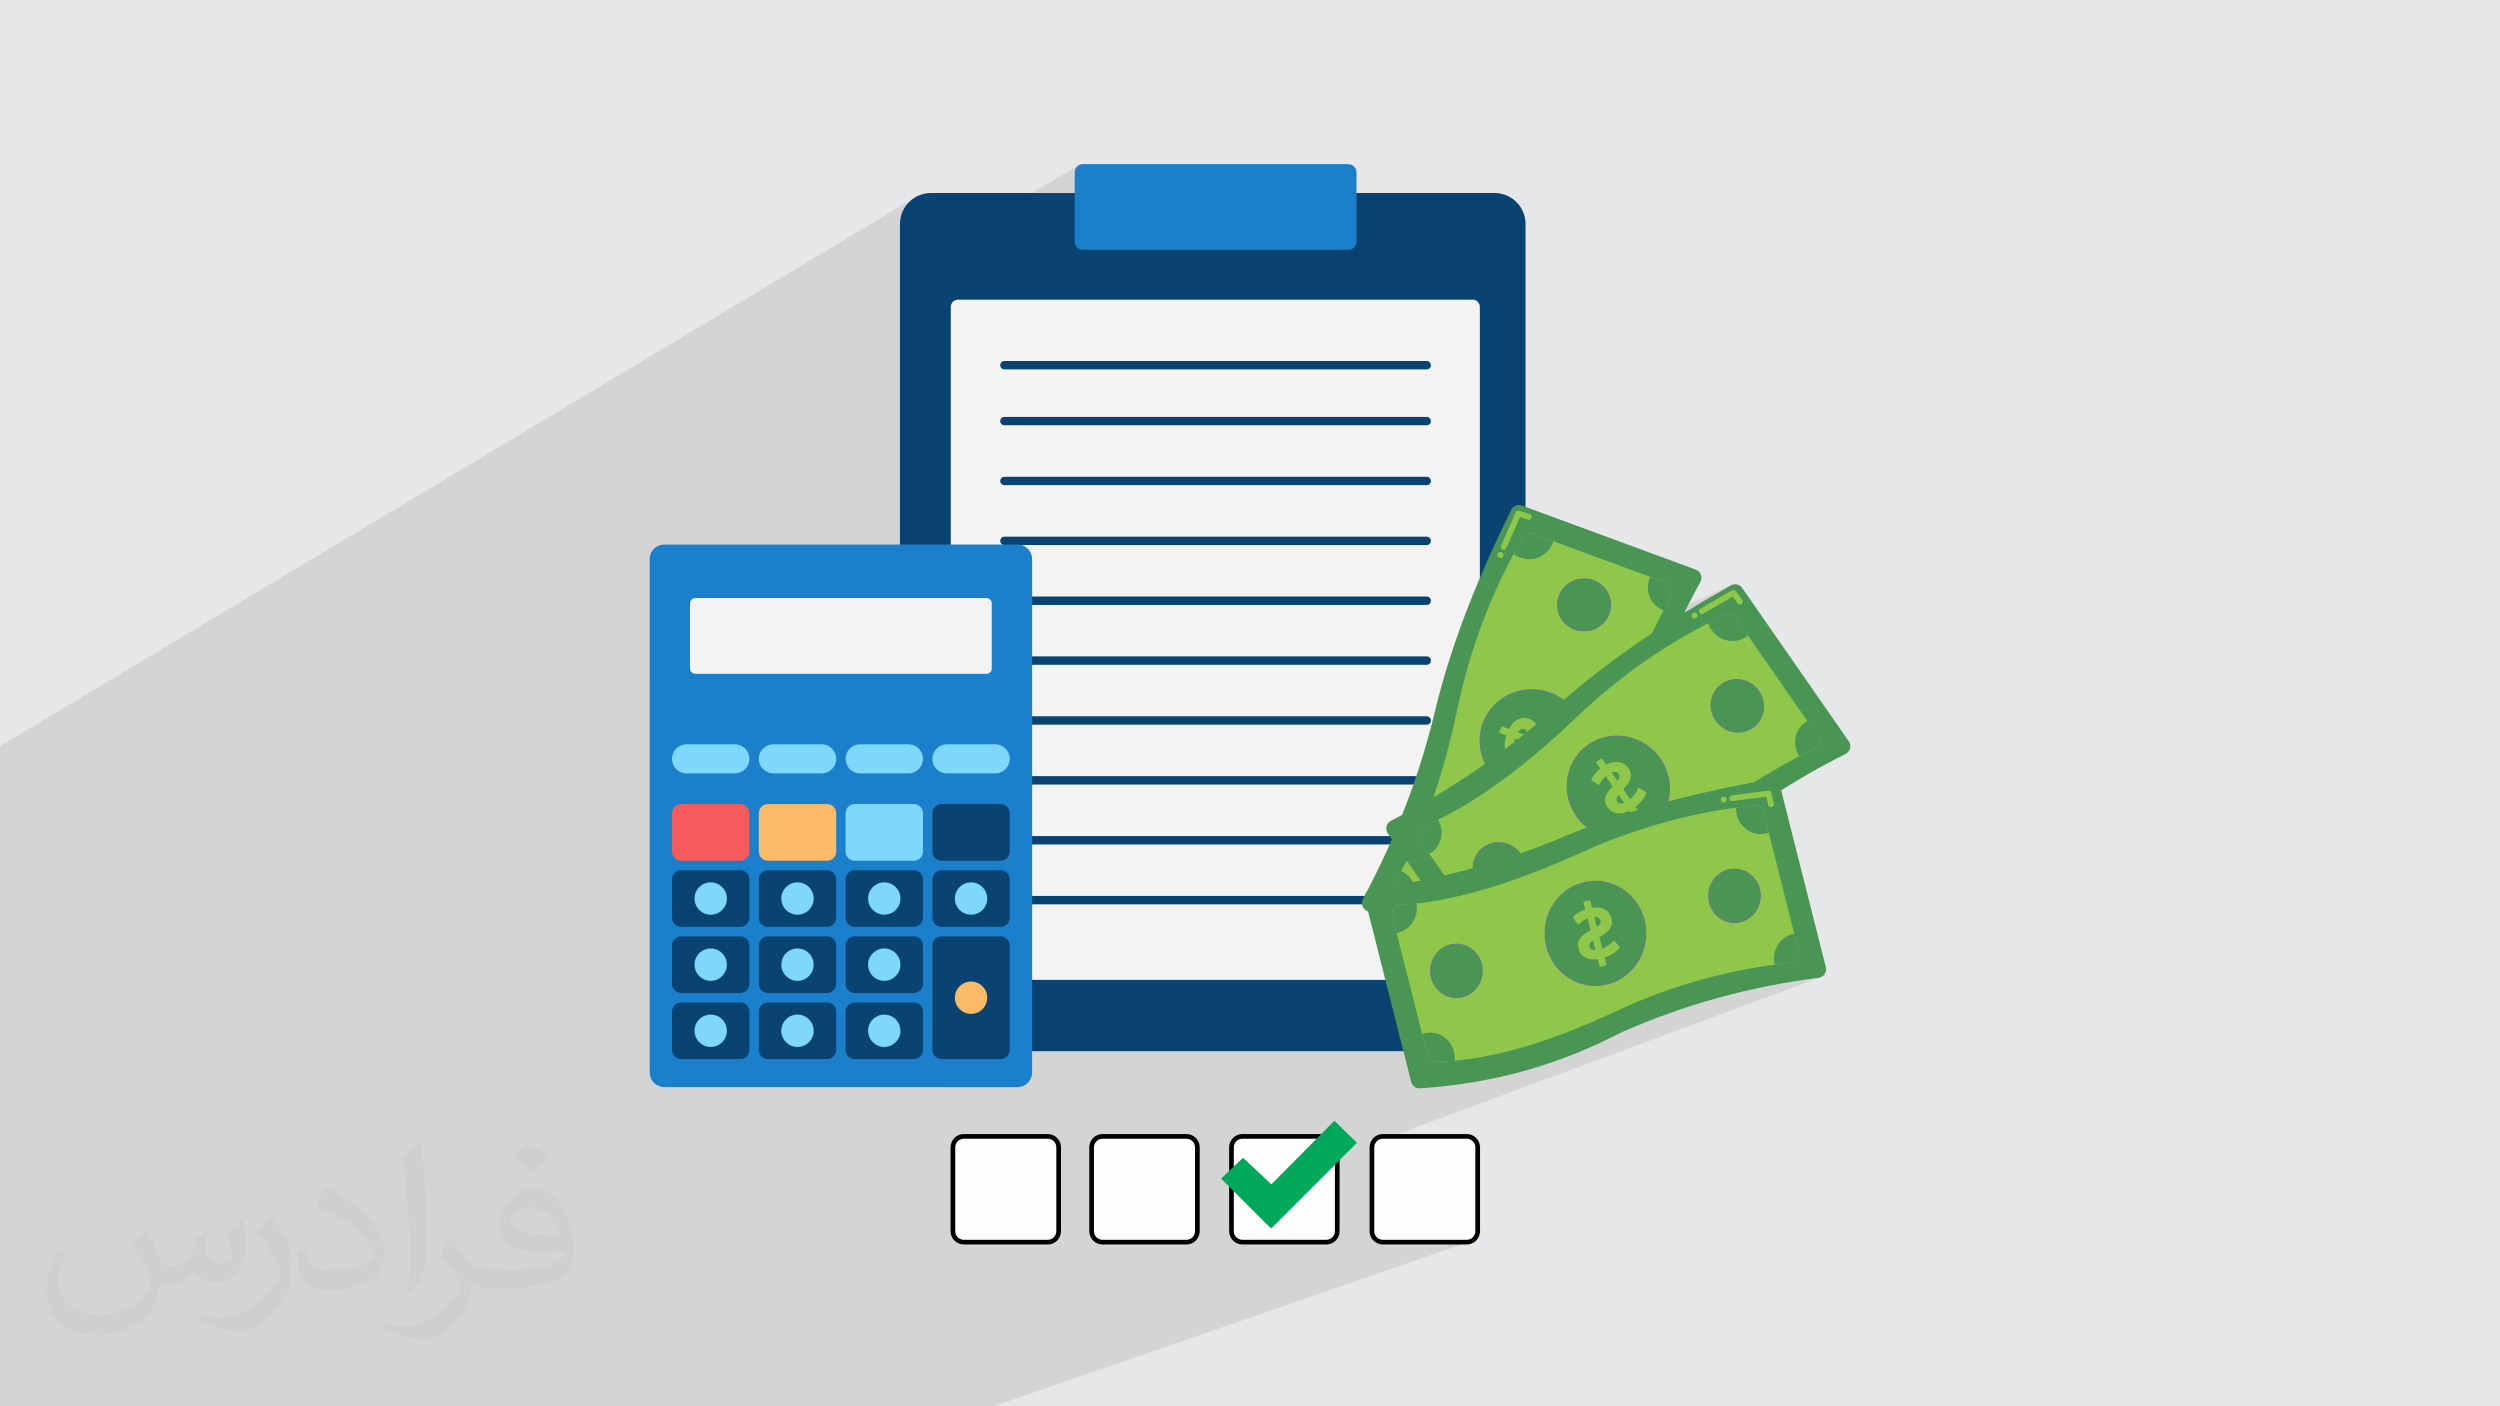 <?xml version="1.0" encoding="UTF-8"?>
<!DOCTYPE svg PUBLIC "-//W3C//DTD SVG 1.1//EN" "http://www.w3.org/Graphics/SVG/1.1/DTD/svg11.dtd">
<!-- Creator: CorelDRAW -->
<svg xmlns="http://www.w3.org/2000/svg" xml:space="preserve" width="3.703in" height="2.083in" version="1.1" style="shape-rendering:geometricPrecision; text-rendering:geometricPrecision; image-rendering:optimizeQuality; fill-rule:evenodd; clip-rule:evenodd"
viewBox="0 0 3703.33 2083.17"
 xmlns:xlink="http://www.w3.org/1999/xlink"
 xmlns:xodm="http://www.corel.com/coreldraw/odm/2003">
 <defs>
  <style type="text/css">
   <![CDATA[
    .str0 {stroke:#010101;stroke-width:6.94;stroke-miterlimit:2.613}
    .fil4 {fill:#00A859}
    .fil11 {fill:#499553}
    .fil13 {fill:#6C7488}
    .fil12 {fill:#8FC74B}
    .fil0 {fill:#E6E7E8}
    .fil3 {fill:#FEFEFE}
    .fil5 {fill:#094372;fill-rule:nonzero}
    .fil7 {fill:#1B80CC;fill-rule:nonzero}
    .fil8 {fill:#7ED8FB;fill-rule:nonzero}
    .fil14 {fill:#8FC74B;fill-rule:nonzero}
    .fil6 {fill:#F3F3F3;fill-rule:nonzero}
    .fil9 {fill:#F65B5B;fill-rule:nonzero}
    .fil10 {fill:#FBBA65;fill-rule:nonzero}
    .fil2 {fill:#373435;fill-opacity:0.031}
    .fil1 {fill:#373435;fill-opacity:0.102}
   ]]>
  </style>
 </defs>
 <g id="Layer_x0020_1">
  <polygon class="fil0" points="-0,0 3703.33,0 3703.33,2083.17 -0,2083.17 "/>
  <polygon class="fil1" points="975.53,2083.17 968.59,2083.17 958.41,2083.17 933.87,2083.17 922.9,2083.17 916.25,2083.17 908.18,2083.17 905.91,2083.17 903.22,2083.17 889.2,2083.17 887.46,2083.17 856.09,2083.17 855.84,2083.17 823.4,2083.17 814.33,2083.17 789.95,2083.17 788.82,2083.17 736.52,2083.17 714.67,2083.17 634.39,2083.17 609.78,2083.17 455.94,2083.17 432.24,2083.17 352.8,2083.17 349.22,2083.17 259.27,2083.17 -0,2083.17 -0,2042.83 -0,2016.13 -0,1513.13 -0,1362.91 -0,1352.09 -0,1126.42 -0,1105.27 1357.16,291.44 1353.37,293.74 1349.84,296.39 1346.58,299.35 1343.61,302.61 1340.97,306.14 1338.67,309.93 1336.74,313.94 1335.19,318.16 1334.06,322.56 1333.37,327.12 1333.13,331.81 1333.13,400.17 1597.26,245.24 1595.46,246.72 1593.97,248.53 1592.85,250.59 1592.14,252.88 1591.89,255.33 1591.89,285.9 1333.13,436.37 1333.13,806.57 962.36,1003.08 962.36,1580.4 2564.04,867.16 2559.7,869.61 2555.35,872.07 2551.01,874.55 2546.67,877.03 2542.34,879.52 2538.02,882.02 2533.69,884.53 2529.38,887.05 2525.06,889.59 2520.76,892.13 2516.45,894.69 2512.15,897.25 2507.86,899.83 2503.57,902.42 2499.29,905.02 2495.02,907.64 962.36,1588.35 962.36,1588.76 962.8,1593.12 964.06,1597.17 966.05,1600.84 968.69,1604.04 971.89,1606.67 975.56,1608.67 979.61,1609.93 983.96,1610.36 1400.55,1610.36 1528.89,1557.19 2078.87,1557.19 2090.35,1602.64 2091.09,1604.78 2092.17,1606.7 2093.56,1608.39 2095.19,1609.81 2097.04,1610.94 2099.07,1611.74 2101.23,1612.19 2103.49,1612.24 2113.65,1611.53 2123.76,1610.69 2133.8,1609.73 2143.78,1608.64 2153.7,1607.43 2163.57,1606.09 2173.38,1604.63 2183.13,1603.04 2192.82,1601.33 2202.46,1599.51 2212.04,1597.56 2217.65,1596.34 2455.25,1507.46 2464.38,1504.07 2473.51,1500.78 2482.65,1497.57 2491.79,1494.46 2500.93,1491.45 2510.08,1488.53 2519.23,1485.7 2528.39,1482.96 2537.55,1480.31 2546.71,1477.76 2555.88,1475.28 2565.06,1472.91 2574.23,1470.61 2583.41,1468.41 2592.59,1466.29 2601.78,1464.26 2610.97,1462.31 2620.17,1460.44 2629.36,1458.67 2638.56,1456.98 2647.77,1455.36 2656.98,1453.83 2666.19,1452.39 2675.41,1451.02 2684.62,1449.74 2693.85,1448.53 2695.19,1448.29 2696.49,1447.91 2033.48,1693.56 2032.6,1696.46 2032.29,1699.61 2032.29,1823.76 2032.64,1827.16 2033.63,1830.27 2035.18,1833.04 2037.21,1835.42 2039.64,1837.35 2042.39,1838.8 2045.39,1839.7 2048.55,1840.02 2172.69,1840.02 2176.09,1839.67 2179.2,1838.68 1471.99,2083.17 1469.56,2083.17 1356.3,2083.17 1299.57,2083.17 1282.26,2083.17 1279.74,2083.17 1166.47,2083.17 1110.85,2083.17 1093.3,2083.17 1090.69,2083.17 995.02,2083.17 977.42,2083.17 "/>
  <path class="fil2" d="M217.35 1824.82c7,11 12,21 16,32 3,7 5,19 21,19 5,0 11,-1 17,-5 7,-3 12,-9 14,-17l6 -21 15 -7 1 1c-2,8 -3,16 -3,21 0,18 15,24 27,24 7,0 13,-4 13,-10 0,-8 -4,-23 -8,-35 7,-7 14,-14 22,-20l1 1c4,15 6,30 6,40 0,10 -4,20 -8,27 -7,14 -20,25 -36,25 -12,0 -25,-6 -34,-17l-1 0c-9,11 -22,20 -43,20l-7 0c-1,14 -4,24 -9,33 -13,25 -50,42 -85.02,42 -49,0 -73.02,-28 -73.02,-66 0,-23 8,-45 19,-60l10 4c-7,14 -12,27 -12,40 0,35 29,52 62,52 31,0 68.01,-19 75.01,-42 -3,-25 -12,-36 -26,-59 4,-7 10,-15 17,-23l1 0 0 0 0 0 0 0 2 1 0 0 0 0 0 0 0 0 0 0 0 0 0 0 0 0 0 0 0 0 0 0 0.02 -0.01 -0.01 0.01 0 0 0 0 0.02 0 0 0zm564.05 -133.01c10,6 20,14 30,23 -6,8 -12,15 -21,21 -10,-8 -20,-15 -30,-22 7,-8 14,-15 20,-22l0 0 0 0 0 0 1 0 0 0 0 0 0 0 0 0 0 0zm5 96.01c-17,0 -30,11 -30,19 0,17 33,23 73.02,23 -5,-20 -22,-42 -43,-42l0 0 -0.01 0 -0.01 0 0 0 0 0zm-37 93.01c22,0 41,-1 55,-4 16,-4 30,-12 30,-18 0,-2 0,-3 -1,-5 -9,1 -19,1 -29,1 -29,0 -52,-7 -61,-23 -2,-5 -4,-10 -4,-16 0,-16 7,-32 19,-42 10,-9 21,-14 33,-14 20,0 37,16 48,42 6,14 11,30 11,51 0,14 -4,25 -12,34 -16,15 -45,21 -90.01,21l-20 0 0 0 -5 0c-11,0 -19,-2 -25,-7l-1 0c0,3 1,5 1,7 0,10 -3,23 -10,33 -20,30 -42,43 -60,43 -19,0 -42,-7 -63,-17l4 -7c7,3 16,5 29,5 34,0 78.01,-33 84.02,-64 -1,-3 -4,-6 -7,-10 -10,-12 -16,-22 -22,-32 5,-10 10,-18 14,-25l2 0c14,29 28,46 57,46l5 0 0 0 21 0 0 0 0 0 0 0 -3 1 0 0 0 0 0 0 0 0 0 0 -0.01 0zm-146.01 31c2,-14 3,-29 3,-43l0 -21c0,-39 -5,-96.02 -9,-133.01 7,-8 17,-17 25,-23l2 1c5,47 7,101.01 7,151.02 0,13 -1,26 -2,35 -1,12 -8,21 -22,35l-3 -1 0 0 0 0 0 0 -1 -1 0 0 0 0 0 0 0 -0.01 0 0 0 0zm-151.02 -62.02c1,18 10,33 41,33 20,0 36,-5 55,-14 3,-1 5,-3 5,-5 0,-12 -9,-27 -24,-41 -14,-13 -34,-25 -52,-32 -6,-3 -8,-5 -8,-8 0,-5 7,-16 13,-24l2 0c20,11 43,27 60,44 15,16 25,33 25,51 0,13 -4,26 -11,38 -22,11 -46,20 -70.01,20 -29,0 -48,-14 -48,-45 0,-3 0,-9 1,-16l10 0 0 0 0 0 0 0 1 -1 0 0 0 0 0 0 0 0 0.01 0 -0.01 0.01 0 0 0.01 -0.01zm-52 -52l18 29c7,11 13,22 13,41l0 24c0,19 -12,39 -32,60 -15,14 -29,20 -42,20 -19,0 -40,-6 -65,-17l3 -7c8,2 17,4 28,4 36,0 72.02,-26 89.01,-58 2,-4 3,-7 3,-9 0,-4 -2,-8 -4,-11 -9,-17 -19,-33 -30,-47 6,-9 12,-18 18,-27l1 0 0 -2 0 0 0 0 0 0 0 0 -0.01 0 0 0.01 0 0 0 -0.01z"/>
  <g id="_1596363358656">
   <g>
    <path class="fil3 str0" d="M1427.83 1683.35l124.15 0c8.56,0 16.26,6.84 16.26,16.26l0 124.15c0,8.56 -6.84,16.26 -16.26,16.26l-124.15 0c-8.56,0 -16.26,-6.84 -16.26,-16.26l0 -124.15c0,-8.56 6.84,-16.26 16.26,-16.26z"/>
    <path class="fil3 str0" d="M1633.31 1683.35l124.14 0c8.56,0 16.26,6.84 16.26,16.26l0 124.15c0,8.56 -6.84,16.26 -16.26,16.26l-124.14 0c-8.56,0 -16.26,-6.84 -16.26,-16.26l0 -124.15c0,-8.56 6.84,-16.26 16.26,-16.26z"/>
    <path class="fil3 str0" d="M1840.5 1683.35l124.15 0c8.56,0 16.26,6.84 16.26,16.26l0 124.15c0,8.56 -6.85,16.26 -16.26,16.26l-124.15 0c-8.56,0 -16.26,-6.84 -16.26,-16.26l0 -124.15c0,-8.56 6.85,-16.26 16.26,-16.26z"/>
    <path class="fil3 str0" d="M2048.55 1683.35l124.15 0c8.56,0 16.26,6.84 16.26,16.26l0 124.15c0,8.56 -6.84,16.26 -16.26,16.26l-124.15 0c-8.56,0 -16.26,-6.84 -16.26,-16.26l0 -124.15c0,-8.56 6.84,-16.26 16.26,-16.26z"/>
    <polygon class="fil4" points="1883.31,1819.49 1879.88,1816.92 1808.82,1745.85 1841.35,1715.03 1883.31,1754.42 1976.63,1660.24 2010.02,1692.78 "/>
   </g>
   <path class="fil5" d="M2213.93 1557.19l-834.88 0c-25.36,0 -45.92,-20.55 -45.92,-45.91l0 -1179.47c0,-25.36 20.56,-45.91 45.92,-45.91l834.88 0c25.35,0 45.91,20.55 45.91,45.91l0 1179.47c0,25.36 -20.56,45.91 -45.91,45.91z"/>
   <path class="fil6" d="M2181.44 1451.5l-762.35 0c-5.9,0 -10.69,-4.79 -10.69,-10.69l0 -986.24c0,-5.91 4.79,-10.69 10.69,-10.69l762.35 0c5.9,0 10.69,4.78 10.69,10.69l0 986.24c0,5.9 -4.79,10.69 -10.69,10.69z"/>
   <path class="fil7" d="M1997.28 370.06l-393.2 0c-6.72,0 -12.17,-5.45 -12.17,-12.17l0 -102.56c0,-6.72 5.45,-12.17 12.17,-12.17l393.2 0c6.72,0 12.17,5.45 12.17,12.17l0 102.56c0,6.72 -5.45,12.17 -12.17,12.17z"/>
   <path class="fil5" d="M2113.48 547.2l-625.61 0c-3.43,0 -6.21,-2.78 -6.21,-6.21 0,-3.43 2.78,-6.21 6.21,-6.21l625.61 0c3.44,0 6.21,2.78 6.21,6.21 0,3.44 -2.78,6.21 -6.21,6.21z"/>
   <path class="fil5" d="M2113.48 629.98l-625.61 0c-3.43,0 -6.21,-2.78 -6.21,-6.21 0,-3.43 2.78,-6.21 6.21,-6.21l625.61 0c3.44,0 6.21,2.78 6.21,6.21 0,3.44 -2.78,6.21 -6.21,6.21z"/>
   <path class="fil5" d="M2113.48 718.67l-625.61 0c-3.43,0 -6.21,-2.78 -6.21,-6.21 0,-3.43 2.78,-6.21 6.21,-6.21l625.61 0c3.44,0 6.21,2.78 6.21,6.21 0,3.44 -2.78,6.21 -6.21,6.21z"/>
   <path class="fil5" d="M2113.48 807.38l-625.61 0c-3.43,0 -6.21,-2.78 -6.21,-6.22 0,-3.43 2.78,-6.21 6.21,-6.21l625.61 0c3.44,0 6.21,2.78 6.21,6.21 0,3.44 -2.78,6.22 -6.21,6.22z"/>
   <path class="fil5" d="M2113.48 896.09l-625.61 0c-3.43,0 -6.21,-2.78 -6.21,-6.22 0,-3.43 2.78,-6.21 6.21,-6.21l625.61 0c3.44,0 6.21,2.78 6.21,6.21 0,3.44 -2.78,6.22 -6.21,6.22z"/>
   <path class="fil5" d="M2113.48 984.78l-625.61 0c-3.43,0 -6.21,-2.78 -6.21,-6.21 0,-3.43 2.78,-6.21 6.21,-6.21l625.61 0c3.44,0 6.21,2.78 6.21,6.21 0,3.44 -2.78,6.21 -6.21,6.21z"/>
   <path class="fil5" d="M2113.48 1073.48l-625.61 0c-3.43,0 -6.21,-2.78 -6.21,-6.21 0,-3.44 2.78,-6.22 6.21,-6.22l625.61 0c3.44,0 6.21,2.78 6.21,6.22 0,3.43 -2.78,6.21 -6.21,6.21z"/>
   <path class="fil5" d="M2113.48 1162.18l-625.61 0c-3.43,0 -6.21,-2.78 -6.21,-6.21 0,-3.44 2.78,-6.22 6.21,-6.22l625.61 0c3.44,0 6.21,2.78 6.21,6.22 0,3.43 -2.78,6.21 -6.21,6.21z"/>
   <path class="fil5" d="M2113.48 1250.88l-625.61 0c-3.43,0 -6.21,-2.78 -6.21,-6.21 0,-3.44 2.78,-6.21 6.21,-6.21l625.61 0c3.44,0 6.21,2.78 6.21,6.21 0,3.43 -2.78,6.21 -6.21,6.21z"/>
   <path class="fil5" d="M2113.48 1339.59l-625.61 0c-3.43,0 -6.21,-2.78 -6.21,-6.21 0,-3.44 2.78,-6.21 6.21,-6.21l625.61 0c3.44,0 6.21,2.78 6.21,6.21 0,3.43 -2.78,6.21 -6.21,6.21z"/>
   <g>
    <path class="fil7" d="M1507.3 1610.35l-523.33 0c-11.93,0 -21.6,-9.67 -21.6,-21.6l0 -760.58c0,-11.93 9.67,-21.59 21.6,-21.59l523.33 0c11.93,0 21.6,9.67 21.6,21.59l0 760.58c0,11.93 -9.67,21.6 -21.6,21.6z"/>
    <path class="fil6" d="M1461.19 998.22l-431.11 0c-4.37,0 -7.92,-3.55 -7.92,-7.92l0 -96.45c0,-4.37 3.54,-7.92 7.92,-7.92l431.11 0c4.37,0 7.92,3.55 7.92,7.92l0 96.45c0,4.37 -3.54,7.92 -7.92,7.92z"/>
    <path class="fil8" d="M1088.56 1145.69l-71.54 0c-11.91,0 -21.57,-9.66 -21.57,-21.58 0,-11.91 9.66,-21.57 21.57,-21.57l71.54 0c11.92,0 21.58,9.66 21.58,21.57 0,11.92 -9.66,21.58 -21.58,21.58z"/>
    <path class="fil8" d="M1217.12 1145.69l-71.54 0c-11.91,0 -21.57,-9.66 -21.57,-21.58 0,-11.91 9.66,-21.57 21.57,-21.57l71.54 0c11.92,0 21.57,9.66 21.57,21.57 0,11.92 -9.66,21.58 -21.57,21.58z"/>
    <path class="fil8" d="M1345.68 1145.69l-71.54 0c-11.91,0 -21.57,-9.66 -21.57,-21.58 0,-11.91 9.66,-21.57 21.57,-21.57l71.54 0c11.91,0 21.57,9.66 21.57,21.57 0,11.92 -9.66,21.58 -21.57,21.58z"/>
    <path class="fil8" d="M1474.24 1145.69l-71.54 0c-11.92,0 -21.58,-9.66 -21.58,-21.58 0,-11.91 9.66,-21.57 21.58,-21.57l71.54 0c11.92,0 21.57,9.66 21.57,21.57 0,11.92 -9.66,21.58 -21.57,21.58z"/>
    <path class="fil9" d="M1096.57 1275.04l-87.56 0c-7.49,0 -13.57,-6.07 -13.57,-13.57l0 -56.8c0,-7.49 6.07,-13.57 13.57,-13.57l87.56 0c7.5,0 13.57,6.07 13.57,13.57l0 56.8c0,7.5 -6.07,13.57 -13.57,13.57z"/>
    <path class="fil10" d="M1225.13 1275.04l-87.56 0c-7.49,0 -13.57,-6.07 -13.57,-13.57l0 -56.8c0,-7.49 6.07,-13.57 13.57,-13.57l87.56 0c7.49,0 13.57,6.07 13.57,13.57l0 56.8c0,7.5 -6.07,13.57 -13.57,13.57z"/>
    <path class="fil8" d="M1353.69 1275.04l-87.56 0c-7.49,0 -13.57,-6.07 -13.57,-13.57l0 -56.8c0,-7.49 6.07,-13.57 13.57,-13.57l87.56 0c7.49,0 13.57,6.07 13.57,13.57l0 56.8c0,7.5 -6.07,13.57 -13.57,13.57z"/>
    <path class="fil5" d="M1482.25 1275.04l-87.56 0c-7.5,0 -13.57,-6.07 -13.57,-13.57l0 -56.8c0,-7.49 6.07,-13.57 13.57,-13.57l87.56 0c7.49,0 13.56,6.07 13.56,13.57l0 56.8c0,7.5 -6.07,13.57 -13.56,13.57z"/>
    <path class="fil5" d="M1096.57 1372.98l-87.56 0c-7.49,0 -13.57,-6.07 -13.57,-13.56l0 -56.8c0,-7.49 6.07,-13.57 13.57,-13.57l87.56 0c7.5,0 13.57,6.07 13.57,13.57l0 56.8c0,7.49 -6.07,13.56 -13.57,13.56z"/>
    <path class="fil5" d="M1225.13 1372.98l-87.56 0c-7.49,0 -13.57,-6.07 -13.57,-13.56l0 -56.8c0,-7.49 6.07,-13.57 13.57,-13.57l87.56 0c7.49,0 13.57,6.07 13.57,13.57l0 56.8c0,7.49 -6.07,13.56 -13.57,13.56z"/>
    <path class="fil5" d="M1353.69 1372.98l-87.56 0c-7.49,0 -13.57,-6.07 -13.57,-13.56l0 -56.8c0,-7.49 6.07,-13.57 13.57,-13.57l87.56 0c7.49,0 13.57,6.07 13.57,13.57l0 56.8c0,7.49 -6.07,13.56 -13.57,13.56z"/>
    <path class="fil5" d="M1482.25 1372.98l-87.56 0c-7.5,0 -13.57,-6.07 -13.57,-13.56l0 -56.8c0,-7.49 6.07,-13.57 13.57,-13.57l87.56 0c7.49,0 13.56,6.07 13.56,13.57l0 56.8c0,7.49 -6.07,13.56 -13.56,13.56z"/>
    <path class="fil8" d="M1076.76 1331.02c0,13.24 -10.73,23.96 -23.97,23.96 -13.24,0 -23.96,-10.73 -23.96,-23.96 0,-13.24 10.73,-23.96 23.96,-23.96 13.24,0 23.97,10.73 23.97,23.96z"/>
    <path class="fil8" d="M1205.31 1331.02c0,13.24 -10.73,23.96 -23.96,23.96 -13.24,0 -23.96,-10.73 -23.96,-23.96 0,-13.24 10.73,-23.96 23.96,-23.96 13.24,0 23.96,10.73 23.96,23.96z"/>
    <path class="fil8" d="M1333.87 1331.02c0,13.24 -10.73,23.96 -23.96,23.96 -13.24,0 -23.97,-10.73 -23.97,-23.96 0,-13.24 10.73,-23.96 23.97,-23.96 13.23,0 23.96,10.73 23.96,23.96z"/>
    <path class="fil8" d="M1462.43 1331.02c0,13.24 -10.73,23.96 -23.97,23.96 -13.23,0 -23.96,-10.73 -23.96,-23.96 0,-13.24 10.73,-23.96 23.96,-23.96 13.24,0 23.97,10.73 23.97,23.96z"/>
    <path class="fil5" d="M1096.57 1470.93l-87.56 0c-7.49,0 -13.57,-6.07 -13.57,-13.57l0 -56.8c0,-7.49 6.07,-13.57 13.57,-13.57l87.56 0c7.5,0 13.57,6.07 13.57,13.57l0 56.8c0,7.49 -6.07,13.57 -13.57,13.57z"/>
    <path class="fil5" d="M1225.13 1470.93l-87.56 0c-7.49,0 -13.57,-6.07 -13.57,-13.57l0 -56.8c0,-7.49 6.07,-13.57 13.57,-13.57l87.56 0c7.49,0 13.57,6.07 13.57,13.57l0 56.8c0,7.49 -6.07,13.57 -13.57,13.57z"/>
    <path class="fil5" d="M1353.69 1470.93l-87.56 0c-7.49,0 -13.57,-6.07 -13.57,-13.57l0 -56.8c0,-7.49 6.07,-13.57 13.57,-13.57l87.56 0c7.49,0 13.57,6.07 13.57,13.57l0 56.8c0,7.49 -6.07,13.57 -13.57,13.57z"/>
    <path class="fil8" d="M1076.76 1428.96c0,13.24 -10.73,23.97 -23.97,23.97 -13.24,0 -23.96,-10.73 -23.96,-23.97 0,-13.24 10.73,-23.96 23.96,-23.96 13.24,0 23.97,10.73 23.97,23.96z"/>
    <path class="fil8" d="M1205.31 1428.96c0,13.24 -10.73,23.97 -23.96,23.97 -13.24,0 -23.96,-10.73 -23.96,-23.97 0,-13.24 10.73,-23.96 23.96,-23.96 13.24,0 23.96,10.73 23.96,23.96z"/>
    <path class="fil8" d="M1333.87 1428.96c0,13.24 -10.73,23.97 -23.96,23.97 -13.24,0 -23.97,-10.73 -23.97,-23.97 0,-13.24 10.73,-23.96 23.97,-23.96 13.23,0 23.96,10.73 23.96,23.96z"/>
    <path class="fil5" d="M1096.57 1568.87l-87.56 0c-7.49,0 -13.57,-6.07 -13.57,-13.57l0 -56.8c0,-7.5 6.07,-13.57 13.57,-13.57l87.56 0c7.5,0 13.57,6.07 13.57,13.57l0 56.8c0,7.5 -6.07,13.57 -13.57,13.57z"/>
    <path class="fil5" d="M1225.13 1568.87l-87.56 0c-7.49,0 -13.57,-6.07 -13.57,-13.57l0 -56.8c0,-7.5 6.07,-13.57 13.57,-13.57l87.56 0c7.49,0 13.57,6.07 13.57,13.57l0 56.8c0,7.5 -6.07,13.57 -13.57,13.57z"/>
    <path class="fil5" d="M1353.69 1568.87l-87.56 0c-7.49,0 -13.57,-6.07 -13.57,-13.57l0 -56.8c0,-7.5 6.07,-13.57 13.57,-13.57l87.56 0c7.49,0 13.57,6.07 13.57,13.57l0 56.8c0,7.5 -6.07,13.57 -13.57,13.57z"/>
    <path class="fil5" d="M1482.24 1387l-87.56 0c-7.5,0 -13.57,6.08 -13.57,13.57l0 154.74c0,7.5 6.07,13.57 13.57,13.57l87.56 0c7.5,0 13.57,-6.07 13.57,-13.57l0 -154.74c0,-7.49 -6.07,-13.57 -13.57,-13.57z"/>
    <path class="fil8" d="M1076.76 1526.91c0,13.24 -10.73,23.96 -23.97,23.96 -13.24,0 -23.96,-10.73 -23.96,-23.96 0,-13.24 10.73,-23.96 23.96,-23.96 13.24,0 23.97,10.73 23.97,23.96z"/>
    <path class="fil8" d="M1205.31 1526.91c0,13.24 -10.73,23.96 -23.96,23.96 -13.24,0 -23.96,-10.73 -23.96,-23.96 0,-13.24 10.73,-23.96 23.96,-23.96 13.24,0 23.96,10.73 23.96,23.96z"/>
    <path class="fil8" d="M1333.87 1526.91c0,13.24 -10.73,23.96 -23.96,23.96 -13.24,0 -23.97,-10.73 -23.97,-23.96 0,-13.24 10.73,-23.96 23.97,-23.96 13.23,0 23.96,10.73 23.96,23.96z"/>
    <path class="fil10" d="M1462.43 1477.94c0,13.24 -10.73,23.96 -23.97,23.96 -13.23,0 -23.96,-10.73 -23.96,-23.96 0,-13.24 10.73,-23.96 23.96,-23.96 13.24,0 23.97,10.73 23.97,23.96z"/>
   </g>
   <g>
    <path class="fil11" d="M2025.78 1349.73c-3.48,-1.28 -6.23,-4 -7.53,-7.47 -1.3,-3.47 -1.05,-7.31 0.71,-10.57 48.9,-90.98 85.57,-186.47 108.8,-286.92 25.99,-103.19 65.86,-197.9 110.76,-289.53 2.88,-5.87 9.73,-8.61 15.87,-6.35 43.8,16.14 208.42,76.78 257.69,94.93 3.5,1.29 6.25,4.04 7.55,7.53 1.3,3.5 1,7.38 -0.8,10.64 -48.41,87.91 -85.56,182.94 -108.59,286.85 -15.56,100.45 -51.07,197.72 -110.28,291.18 -3.22,5.06 -9.54,7.2 -15.17,5.12 -41.98,-15.46 -209.48,-77.17 -259.02,-95.41l0 0.01z"/>
    <path class="fil12" d="M2069.16 1330.07c-3.66,-1.35 -6.52,-4.3 -7.72,-8.02 -1.21,-3.72 -0.65,-7.79 1.52,-11.03 39.14,-60.63 70.81,-145.39 94.74,-255.22 19.33,-94.15 52.01,-180.71 98.34,-259.52 3.14,-5.3 9.61,-7.6 15.39,-5.48 35.58,13.11 156.75,57.74 198.44,73.1 3.53,1.3 6.3,4.08 7.58,7.61 1.29,3.53 0.94,7.44 -0.92,10.71 -44.48,78.15 -78.18,162.42 -96.22,255.57 -20.57,102.75 -51.09,192.5 -98.11,260.63 -3.32,4.74 -9.41,6.64 -14.83,4.63 -34.28,-12.6 -155.28,-57.18 -198.2,-73l0 -0z"/>
    <path class="fil11" d="M2093.39 1339c0.46,-0.94 0.89,-1.9 1.26,-2.88 6.96,-18.03 -1.56,-38.02 -19.09,-45.93 -4.11,7.24 -8.32,14.18 -12.61,20.83 -2.17,3.25 -2.72,7.31 -1.52,11.03 1.21,3.72 4.06,6.67 7.72,8.02l24.23 8.93z"/>
    <path class="fil11" d="M2238.04 1388.93c-0.39,0.99 -0.71,1.98 -1,2.98 12.78,4.7 23.34,8.59 30.31,11.15 5.43,2.01 11.52,0.11 14.83,-4.63 5.33,-7.72 10.45,-15.74 15.37,-24 -3.3,-2.87 -7.19,-5.21 -11.56,-6.83 -19.2,-7.07 -40.67,2.49 -47.96,21.33l0.01 0z"/>
    <path class="fil11" d="M2443.35 857.5c-7.21,18.68 2.19,39.46 21.03,46.73 3.95,-7.39 8,-14.72 12.15,-22 1.86,-3.26 2.21,-7.18 0.92,-10.71 -1.28,-3.54 -4.06,-6.32 -7.58,-7.61l-25.24 -9.3c-0.46,0.94 -0.89,1.9 -1.27,2.89l-0.01 0.01z"/>
    <path class="fil11" d="M2242.26 820.67c2.88,2.19 6.14,4 9.73,5.33 19.2,7.08 40.68,-2.47 47.96,-21.32 0.39,-0.99 0.71,-1.99 1.01,-2.99l-29.55 -10.89c-5.78,-2.12 -12.25,0.17 -15.39,5.48 -4.74,8.05 -9.32,16.19 -13.77,24.39z"/>
    <path class="fil11" d="M2197.3 1070.39c-15.02,38.87 4.91,82.22 44.5,96.8 39.6,14.59 83.87,-5.1 98.89,-43.98 15.01,-38.87 -4.91,-82.22 -44.5,-96.8 -39.6,-14.59 -83.87,5.1 -98.89,43.98z"/>
    <path class="fil13" d="M2197.94 1070.64c-14.87,38.49 4.89,81.47 44.1,95.91 39.22,14.44 83.14,-5.07 98.02,-43.58 14.87,-38.49 -4.9,-81.47 -44.1,-95.91 -39.22,-14.45 -83.14,5.08 -98.02,43.58zm-1.28 -0.5c15.14,-39.19 59.85,-59.07 99.76,-44.37 39.93,14.71 60.06,58.49 44.91,97.7 -15.14,39.19 -59.84,59.07 -99.76,44.37 -39.93,-14.7 -60.05,-58.49 -44.9,-97.69z"/>
    <path class="fil11" d="M2309.77 882.54c-7.7,19.94 2.52,42.18 22.82,49.65 20.32,7.48 43.03,-2.61 50.73,-22.56 7.7,-19.94 -2.52,-42.18 -22.83,-49.66 -20.32,-7.48 -43.03,2.61 -50.73,22.56l0.01 0z"/>
    <path class="fil13" d="M2310.4 882.78c-7.56,19.58 2.49,41.43 22.43,48.77 19.95,7.35 42.3,-2.58 49.85,-22.16 7.56,-19.58 -2.49,-41.43 -22.43,-48.77 -19.94,-7.35 -42.28,2.58 -49.86,22.16l0 0zm-1.28 -0.5c7.83,-20.28 30.95,-30.56 51.6,-22.96 20.67,7.62 31.07,30.26 23.24,50.55 -7.83,20.28 -30.96,30.56 -51.6,22.96 -20.67,-7.62 -31.07,-30.27 -23.23,-50.56l0 0 -0.01 0.01z"/>
    <path class="fil11" d="M2154.67 1283.97c-7.7,19.94 2.52,42.18 22.82,49.66 20.31,7.48 43.03,-2.62 50.73,-22.56 7.7,-19.95 -2.52,-42.18 -22.84,-49.66 -20.31,-7.49 -43.02,2.61 -50.73,22.56l0.01 0z"/>
    <path class="fil13" d="M2155.31 1284.22c-7.56,19.57 2.49,41.42 22.43,48.76 19.96,7.36 42.29,-2.58 49.86,-22.15 7.56,-19.58 -2.49,-41.43 -22.43,-48.78 -19.95,-7.35 -42.3,2.58 -49.86,22.16l0 0 0 0.01zm-1.28 -0.5c7.83,-20.28 30.95,-30.56 51.61,-22.96 20.67,7.62 31.07,30.26 23.24,50.56 -7.83,20.26 -30.95,30.56 -51.61,22.95 -20.66,-7.6 -31.06,-30.26 -23.24,-50.54l0 0 0 -0.01z"/>
    <path class="fil14" d="M2289.08 1110.61c-1.42,2.12 -2.95,3.54 -4.57,4.27 -1.63,0.73 -3.27,0.79 -4.91,0.18 -1.64,-0.61 -2.76,-1.69 -3.34,-3.28 -0.59,-1.58 -0.85,-3.64 -0.76,-6.19l13.58 5 0 0zm-30.72 -30.53c1.64,0.6 2.74,1.71 3.32,3.32 0.57,1.61 0.78,3.7 0.61,6.3l-13.99 -5.15c1.54,-2.24 3.17,-3.7 4.9,-4.38 1.73,-0.69 3.45,-0.71 5.15,-0.09l0.01 -0.01zm14.04 50.11c5.39,1.99 10.74,1.74 16.07,-0.7 5.33,-2.45 9.87,-7.15 13.6,-14.09l11.03 4.05 3.74 -9.66 -10.73 -3.96c1.58,-4.86 2.48,-9.72 2.7,-14.57 0.22,-4.85 -0.2,-8.98 -1.28,-12.4l-14.07 0.89c0.89,3.13 1.33,6.56 1.3,10.31 -0.02,3.75 -0.54,7.42 -1.56,11.03l-16.44 -6.06c0.65,-4.98 0.9,-9.31 0.74,-12.98 -0.16,-3.67 -1.15,-7.05 -3,-10.15 -1.83,-3.11 -4.94,-5.46 -9.35,-7.09 -5.45,-2.01 -10.87,-1.78 -16.3,0.68 -5.41,2.46 -9.96,7.2 -13.66,14.23l-10.93 -4.02 -3.74 9.67 10.73 3.94c-2.4,8.18 -2.93,15.45 -1.58,21.83l13.98 -0.37c-0.95,-5.87 -0.76,-11.43 0.59,-16.67l16.74 6.17c-0.69,4.9 -0.97,9.17 -0.83,12.78 0.14,3.63 1.12,6.98 2.97,10.1 1.83,3.1 4.92,5.46 9.25,7.05l0.02 0.01z"/>
    <path class="fil12" d="M2263.31 769.76l-11.72 -3.9 -20.27 46.19c-0.89,2.08 -3.42,3.07 -5.64,2.21 -2.15,-0.98 -3.15,-3.49 -2.18,-5.68l21.8 -49.68c0.83,-1.95 3.09,-2.97 5.23,-2.35l15.44 5.05c2.26,0.71 3.53,3.08 2.74,5.42 -0.71,2.22 -3.13,3.46 -5.39,2.74l-0.01 0z"/>
    <path class="fil12" d="M2219.23 819.33c-1.49,1.91 -1.14,4.67 0.78,6.16 1.91,1.49 4.67,1.14 6.16,-0.78 1.49,-1.91 1.14,-4.67 -0.78,-6.16 -1.91,-1.49 -4.67,-1.14 -6.16,0.78z"/>
    <path class="fil11" d="M2055.83 1234.5c-2.1,-3.03 -2.79,-6.81 -1.9,-10.39 0.89,-3.57 3.3,-6.59 6.58,-8.26 91.17,-46.83 174.85,-104.44 250.3,-173.88 79.21,-70.07 165.03,-125.17 253.23,-174.82 5.73,-3.22 12.98,-1.56 16.72,3.84 26.87,38.65 127.89,183.98 157.91,227.17 2.11,3.04 2.81,6.86 1.88,10.45 -0.92,3.59 -3.36,6.61 -6.69,8.26 -89.05,44.58 -172.85,101.53 -250.08,173.94 -69.15,73.84 -152.82,133.56 -253.79,176.49 -5.55,2.35 -11.99,0.48 -15.44,-4.47 -25.76,-37.02 -128.57,-184.93 -158.75,-228.35l0.01 0z"/>
    <path class="fil12" d="M2102.42 1243.31c-2.22,-3.2 -2.86,-7.24 -1.74,-10.96 1.12,-3.73 3.89,-6.74 7.51,-8.18 66.1,-27.43 139.66,-79.07 220.96,-155.83 68.69,-66.48 144.04,-118.99 226.2,-157.25 5.62,-2.59 12.29,-0.78 15.82,4.3 21.82,31.38 96.22,138.41 121.65,174.98 2.13,3.07 2.81,6.93 1.85,10.55 -0.96,3.61 -3.45,6.63 -6.83,8.25 -80.33,38.79 -155.27,88.86 -222.38,155.28 -74.54,72.84 -149.9,129.23 -226.65,158.32 -5.46,2.01 -11.56,0.09 -14.89,-4.69 -21.03,-30.22 -95.32,-137.09 -121.52,-174.77l0.01 -0.01z"/>
    <path class="fil11" d="M2117.37 1264.83c0.91,-0.51 1.8,-1.06 2.67,-1.65 15.83,-10.85 20.08,-32.26 10.16,-48.9 -7.43,3.59 -14.76,6.89 -22.01,9.89 -3.62,1.44 -6.39,4.44 -7.51,8.18 -1.12,3.73 -0.48,7.76 1.74,10.96l14.96 21.52 -0 0z"/>
    <path class="fil11" d="M2207.85 1389.51c-0.87,0.59 -1.7,1.22 -2.49,1.87 7.83,11.26 14.3,20.56 18.57,26.7 3.31,4.78 9.43,6.7 14.89,4.69 8.67,-3.29 17.31,-6.92 25.95,-10.89 -1.09,-4.28 -2.96,-8.44 -5.64,-12.31 -11.76,-16.92 -34.72,-21.43 -51.28,-10.07l-0.01 0z"/>
    <path class="fil11" d="M2674.59 1069.63c-16.4,11.24 -20.37,33.81 -9.03,50.68 7.39,-3.81 14.82,-7.52 22.29,-11.13 3.38,-1.62 5.87,-4.63 6.83,-8.25 0.96,-3.62 0.28,-7.47 -1.85,-10.55l-15.58 -22.41c-0.91,0.51 -1.8,1.06 -2.66,1.65l0 0.01z"/>
    <path class="fil11" d="M2530.51 923.21c1.13,3.47 2.78,6.85 4.98,10.02 11.76,16.92 34.72,21.43 51.28,10.09 0.87,-0.59 1.7,-1.23 2.5,-1.88l-18.09 -26.02c-3.54,-5.08 -10.2,-6.9 -15.82,-4.3 -8.35,3.89 -16.63,7.92 -24.84,12.11l-0 -0.01z"/>
    <path class="fil11" d="M2353.4 1103.24c-34.14,23.4 -42.16,70.64 -17.92,105.53 24.25,34.88 71.58,44.19 105.72,20.8 34.14,-23.4 42.16,-70.64 17.91,-105.53 -24.24,-34.88 -71.58,-44.19 -105.72,-20.8z"/>
    <path class="fil13" d="M2353.78 1103.81c-33.8,23.17 -41.75,70.04 -17.74,104.58 24.02,34.54 70.96,43.8 104.78,20.61 33.81,-23.17 41.75,-70.03 17.73,-104.57 -24.02,-34.55 -70.96,-43.8 -104.77,-20.63l0 0 0 -0zm-0.77 -1.12c34.43,-23.59 82.22,-14.21 106.67,20.97 24.46,35.17 16.34,82.89 -18.09,106.48 -34.43,23.59 -82.23,14.21 -106.68,-20.97 -24.46,-35.18 -16.34,-82.89 18.09,-106.48l0 0z"/>
    <path class="fil11" d="M2551.06 1013.19c-17.51,12.01 -21.63,36.24 -9.18,54.14 12.44,17.9 36.72,22.67 54.24,10.67 17.52,-12.01 21.63,-36.24 9.19,-54.14 -12.44,-17.89 -36.72,-22.67 -54.24,-10.67l-0.01 0z"/>
    <path class="fil13" d="M2551.45 1013.76c-17.2,11.78 -21.22,35.61 -9.02,53.18 12.22,17.57 36.09,22.28 53.3,10.5 17.2,-11.79 21.23,-35.62 9.02,-53.18 -12.22,-17.58 -36.09,-22.29 -53.3,-10.5l0 0zm-0.78 -1.14c17.81,-12.2 42.55,-7.36 55.19,10.85 12.65,18.2 8.45,42.89 -9.36,55.09 -17.81,12.2 -42.54,7.35 -55.19,-10.85 -12.65,-18.2 -8.45,-42.89 9.36,-55.09l0 0z"/>
    <path class="fil11" d="M2198.5 1254.81c-17.51,12.01 -21.63,36.24 -9.19,54.14 12.44,17.9 36.72,22.68 54.24,10.66 17.51,-12 21.63,-36.23 9.19,-54.13 -12.44,-17.89 -36.72,-22.67 -54.24,-10.67l0 0z"/>
    <path class="fil13" d="M2198.88 1255.38c-17.2,11.79 -21.23,35.61 -9.02,53.18 12.22,17.57 36.09,22.29 53.3,10.49 17.2,-11.78 21.23,-35.61 9.01,-53.18 -12.21,-17.57 -36.09,-22.28 -53.28,-10.49l0 0 -0 0zm-0.78 -1.13c17.81,-12.2 42.54,-7.35 55.19,10.85 12.65,18.2 8.45,42.88 -9.36,55.1 -17.81,12.2 -42.55,7.35 -55.19,-10.85 -12.65,-18.2 -8.45,-42.89 9.36,-55.1l0 0z"/>
    <path class="fil14" d="M2406.01 1189.39c-2.36,0.93 -4.41,1.23 -6.15,0.89 -1.74,-0.35 -3.11,-1.24 -4.12,-2.68 -1.01,-1.44 -1.31,-2.99 -0.91,-4.63 0.41,-1.64 1.35,-3.49 2.85,-5.54l8.33 11.97 0 0zm-8.02 -42.91c1.01,1.45 1.29,3.01 0.85,4.66 -0.43,1.66 -1.44,3.51 -3.04,5.55l-8.56 -12.31c2.51,-0.95 4.67,-1.21 6.48,-0.78 1.8,0.43 3.22,1.39 4.26,2.9l0.01 -0.01zm-16.65 49.44c3.3,4.74 7.82,7.65 13.56,8.7 5.74,1.06 12.1,-0.2 19.06,-3.78l6.75 9.71 8.49 -5.82 -6.57 -9.45c4.02,-3.1 7.49,-6.59 10.41,-10.46 2.91,-3.87 4.88,-7.52 5.91,-10.97l-12.02 -7.38c-1.02,3.09 -2.59,6.17 -4.72,9.25 -2.12,3.07 -4.61,5.81 -7.47,8.2l-10.07 -14.48c3.33,-3.74 5.96,-7.17 7.9,-10.28 1.93,-3.11 3.02,-6.48 3.26,-10.11 0.24,-3.62 -0.99,-7.37 -3.68,-11.25 -3.33,-4.79 -7.92,-7.74 -13.73,-8.84 -5.82,-1.09 -12.21,0.19 -19.19,3.86l-6.69 -9.63 -8.49 5.82 6.57 9.46c-6.56,5.35 -11.08,11.05 -13.56,17.1l11.67 7.76c2.52,-5.4 5.8,-9.87 9.85,-13.41l10.25 14.74c-3.32,3.64 -5.94,6.99 -7.87,10.06 -1.92,3.07 -2.99,6.41 -3.24,10.03 -0.24,3.62 0.97,7.34 3.62,11.15l-0 0z"/>
    <path class="fil12" d="M2573.9 893.84l-7.15 -10.07 -43.67 25.24c-1.95,1.15 -4.57,0.46 -5.85,-1.56 -1.15,-2.06 -0.47,-4.67 1.6,-5.87l46.96 -27.16c1.83,-1.09 4.25,-0.57 5.62,1.2l9.46 13.2c1.4,1.91 1.02,4.57 -1,5.98 -1.88,1.37 -4.57,0.94 -5.98,-0.97l-0.01 0z"/>
    <path class="fil12" d="M2509.01 907.71c-2.33,0.66 -3.68,3.09 -3.02,5.42 0.66,2.33 3.09,3.68 5.43,3.02 2.33,-0.66 3.68,-3.09 3.02,-5.43 -0.66,-2.33 -3.08,-3.68 -5.42,-3.02l-0.01 0.01z"/>
    <path class="fil11" d="M2022.06 1332.31c-0.89,-3.52 -0.23,-7.27 1.81,-10.28 2.04,-3.01 5.27,-5 8.87,-5.5 101.15,-13.85 199.08,-40.49 293.46,-81.15 97.93,-39.92 196.78,-63.44 295.97,-80.98 6.58,-1.16 12.95,2.96 14.58,9.44 11.66,46.18 55.14,218.31 67.91,268.89 0.89,3.56 0.22,7.31 -1.85,10.32 -2.06,3.03 -5.33,5.02 -8.96,5.46 -98.39,12.43 -196.2,38.39 -293.28,81.3 -89.89,46.89 -188.37,75.5 -297.07,82.42 -6.12,0.37 -11.64,-3.66 -13.14,-9.61 -11.19,-44.24 -55.44,-219.45 -68.29,-270.32l-0.01 -0.01z"/>
    <path class="fil12" d="M2062.31 1356.3c-0.94,-3.74 -0.16,-7.7 2.15,-10.78 2.31,-3.08 5.88,-4.96 9.73,-5.1 71.05,-3.82 157.48,-28.18 259.88,-73.84 86.88,-40.04 175.11,-64.61 264.73,-73.39 6.26,-0.59 12.03,3.47 13.57,9.58 9.48,37.5 41.5,164.31 52.33,207.17 0.91,3.57 0.21,7.37 -1.9,10.41 -2.11,3.02 -5.43,5 -9.11,5.4 -88.27,9.87 -175.45,32.26 -261.04,72.85 -94.53,44.12 -184.12,72.36 -265.53,74.28 -5.91,0.09 -11.11,-3.9 -12.55,-9.63 -9.14,-36.11 -41.13,-162.79 -52.3,-206.96l0.01 0.01z"/>
    <path class="fil11" d="M2068.83 1382.1c1.02,-0.18 2.03,-0.41 3.04,-0.67 18.48,-5 29.89,-23.89 26.45,-43.03 -8.23,0.92 -16.28,1.6 -24.13,2.02 -3.84,0.15 -7.42,2.02 -9.73,5.1 -2.31,3.07 -3.1,7.04 -2.15,10.78l6.52 25.8 -0 0z"/>
    <path class="fil11" d="M2109.63 1530.9c-1.02,0.27 -2.01,0.59 -2.97,0.94 3.34,13.2 6.11,24.15 7.94,31.42 1.44,5.72 6.64,9.71 12.54,9.63 9.11,-0.21 18.32,-0.76 27.63,-1.62 0.47,-4.43 0.19,-9.02 -0.96,-13.59 -5.07,-20.02 -24.84,-32 -44.19,-26.79l0 0.01z"/>
    <path class="fil11" d="M2654.88 1383.77c-19.16,5.17 -30.7,25.28 -26.01,45.1 8.27,-1.15 16.56,-2.19 24.85,-3.11 3.68,-0.39 6.99,-2.37 9.11,-5.4 2.11,-3.05 2.81,-6.84 1.9,-10.41l-6.78 -26.86c-1.02,0.18 -2.04,0.41 -3.06,0.68l-0.01 0z"/>
    <path class="fil11" d="M2571.79 1196.33c-0.16,3.68 0.2,7.43 1.15,11.18 5.06,20.02 24.84,32.02 44.19,26.79 1.02,-0.28 2.01,-0.59 2.98,-0.95l-7.73 -30.58c-1.55,-6.1 -7.3,-10.18 -13.57,-9.58 -9.02,0.89 -18.02,1.93 -27.01,3.13l0 0z"/>
    <path class="fil11" d="M2344.5 1307.87c-39.88,10.76 -63.77,52.96 -53.34,94.21 10.42,41.27 51.21,66 91.09,55.25 39.88,-10.76 63.78,-52.95 53.34,-94.22 -10.42,-41.28 -51.21,-66.01 -91.09,-55.24z"/>
    <path class="fil13" d="M2344.68 1308.54c-39.51,10.66 -63.19,52.51 -52.86,93.38 10.32,40.88 50.76,65.41 90.26,54.75 39.5,-10.65 63.19,-52.5 52.85,-93.39 -10.31,-40.86 -50.76,-65.39 -90.25,-54.74l0 0zm-0.35 -1.33c40.22,-10.85 81.42,14.11 91.94,55.74 10.51,41.61 -13.62,84.21 -53.83,95.05 -40.23,10.85 -81.43,-14.12 -91.95,-55.74 -10.51,-41.61 13.62,-84.2 53.83,-95.05l0 0 0.01 0z"/>
    <path class="fil11" d="M2559.64 1288.69c-20.46,5.52 -32.72,27.16 -27.37,48.33 5.35,21.17 26.27,33.87 46.73,28.34 20.46,-5.52 32.72,-27.16 27.37,-48.33 -5.35,-21.17 -26.27,-33.86 -46.73,-28.34z"/>
    <path class="fil13" d="M2559.81 1289.35c-20.09,5.42 -32.13,26.71 -26.88,47.49 5.25,20.79 25.8,33.28 45.89,27.86 20.1,-5.43 32.13,-26.72 26.88,-47.51 -5.25,-20.78 -25.81,-33.27 -45.9,-27.84l0.01 0zm-0.35 -1.33c20.81,-5.61 42.13,7.3 47.58,28.84 5.44,21.54 -7.05,43.56 -27.86,49.17 -20.81,5.61 -42.13,-7.3 -47.58,-28.84 -5.44,-21.54 7.05,-43.55 27.86,-49.17z"/>
    <path class="fil11" d="M2147.76 1399.82c-20.46,5.52 -32.72,27.18 -27.37,48.35 5.35,21.17 26.27,33.85 46.73,28.34 20.46,-5.52 32.72,-27.18 27.37,-48.35 -5.35,-21.17 -26.27,-33.85 -46.73,-28.35l0 0.01z"/>
    <path class="fil13" d="M2147.93 1400.48c-20.1,5.43 -32.13,26.72 -26.88,47.51 5.25,20.79 25.81,33.26 45.9,27.86 20.09,-5.43 32.13,-26.72 26.88,-47.51 -5.25,-20.78 -25.81,-33.26 -45.89,-27.85l-0.01 -0.01zm-0.35 -1.31c20.81,-5.62 42.14,7.29 47.58,28.83 5.44,21.52 -7.05,43.54 -27.85,49.15 -20.81,5.62 -42.14,-7.28 -47.58,-28.84 -5.44,-21.52 7.05,-43.54 27.86,-49.15l-0.01 0z"/>
    <path class="fil14" d="M2363.48 1407.35c-2.51,0.11 -4.52,-0.31 -6.03,-1.23 -1.51,-0.91 -2.47,-2.22 -2.9,-3.94 -0.43,-1.7 -0.19,-3.28 0.77,-4.71 0.94,-1.41 2.47,-2.85 4.58,-4.29l3.57 14.16 0 0.01zm7.46 -43.45c0.43,1.72 0.16,3.3 -0.82,4.72 -0.98,1.44 -2.56,2.85 -4.75,4.25l-3.68 -14.57c2.67,-0.06 4.77,0.43 6.3,1.43 1.53,1.01 2.51,2.41 2.97,4.18l-0.01 0zm-32.66 41.38c1.41,5.61 4.61,9.87 9.59,12.8 4.98,2.94 11.33,3.88 19.04,2.81l2.9 11.5 9.92 -2.68 -2.82 -11.18c4.82,-1.6 9.26,-3.74 13.3,-6.44 4.06,-2.7 7.16,-5.52 9.32,-8.43l-8.61 -11.05c-2.03,2.59 -4.56,4.98 -7.61,7.19 -3.04,2.21 -6.31,3.97 -9.79,5.28l-4.33 -17.15c4.4,-2.42 8.04,-4.79 10.92,-7.11 2.87,-2.31 5.06,-5.14 6.53,-8.5 1.49,-3.36 1.65,-7.34 0.49,-11.93 -1.43,-5.67 -4.67,-10.01 -9.69,-13 -5.03,-2.99 -11.42,-3.92 -19.19,-2.77l-2.87 -11.39 -9.93 2.67 2.83 11.19c-7.95,2.88 -14.14,6.78 -18.55,11.7l8.15 11.28c4.22,-4.28 8.83,-7.44 13.82,-9.43l4.41 17.45c-4.35,2.35 -7.95,4.64 -10.8,6.93 -2.85,2.26 -5.02,5.07 -6.5,8.43 -1.48,3.36 -1.65,7.29 -0.51,11.81l0 0z"/>
    <path class="fil12" d="M2619.18 1192.24l-2.71 -12.06 -50.02 6.45c-2.25,0.32 -4.39,-1.33 -4.8,-3.7 -0.27,-2.35 1.37,-4.5 3.75,-4.79l53.81 -6.96c2.1,-0.29 4.14,1.13 4.71,3.28l3.64 15.83c0.55,2.31 -0.82,4.61 -3.24,5.14 -2.26,0.54 -4.58,-0.89 -5.14,-3.2l-0 0.01z"/>
    <path class="fil12" d="M2553.96 1180.04c-2.4,-0.29 -4.59,1.43 -4.87,3.84 -0.29,2.4 1.43,4.59 3.84,4.87 2.41,0.29 4.59,-1.43 4.87,-3.84 0.29,-2.4 -1.43,-4.59 -3.84,-4.87z"/>
   </g>
  </g>
 </g>
</svg>
